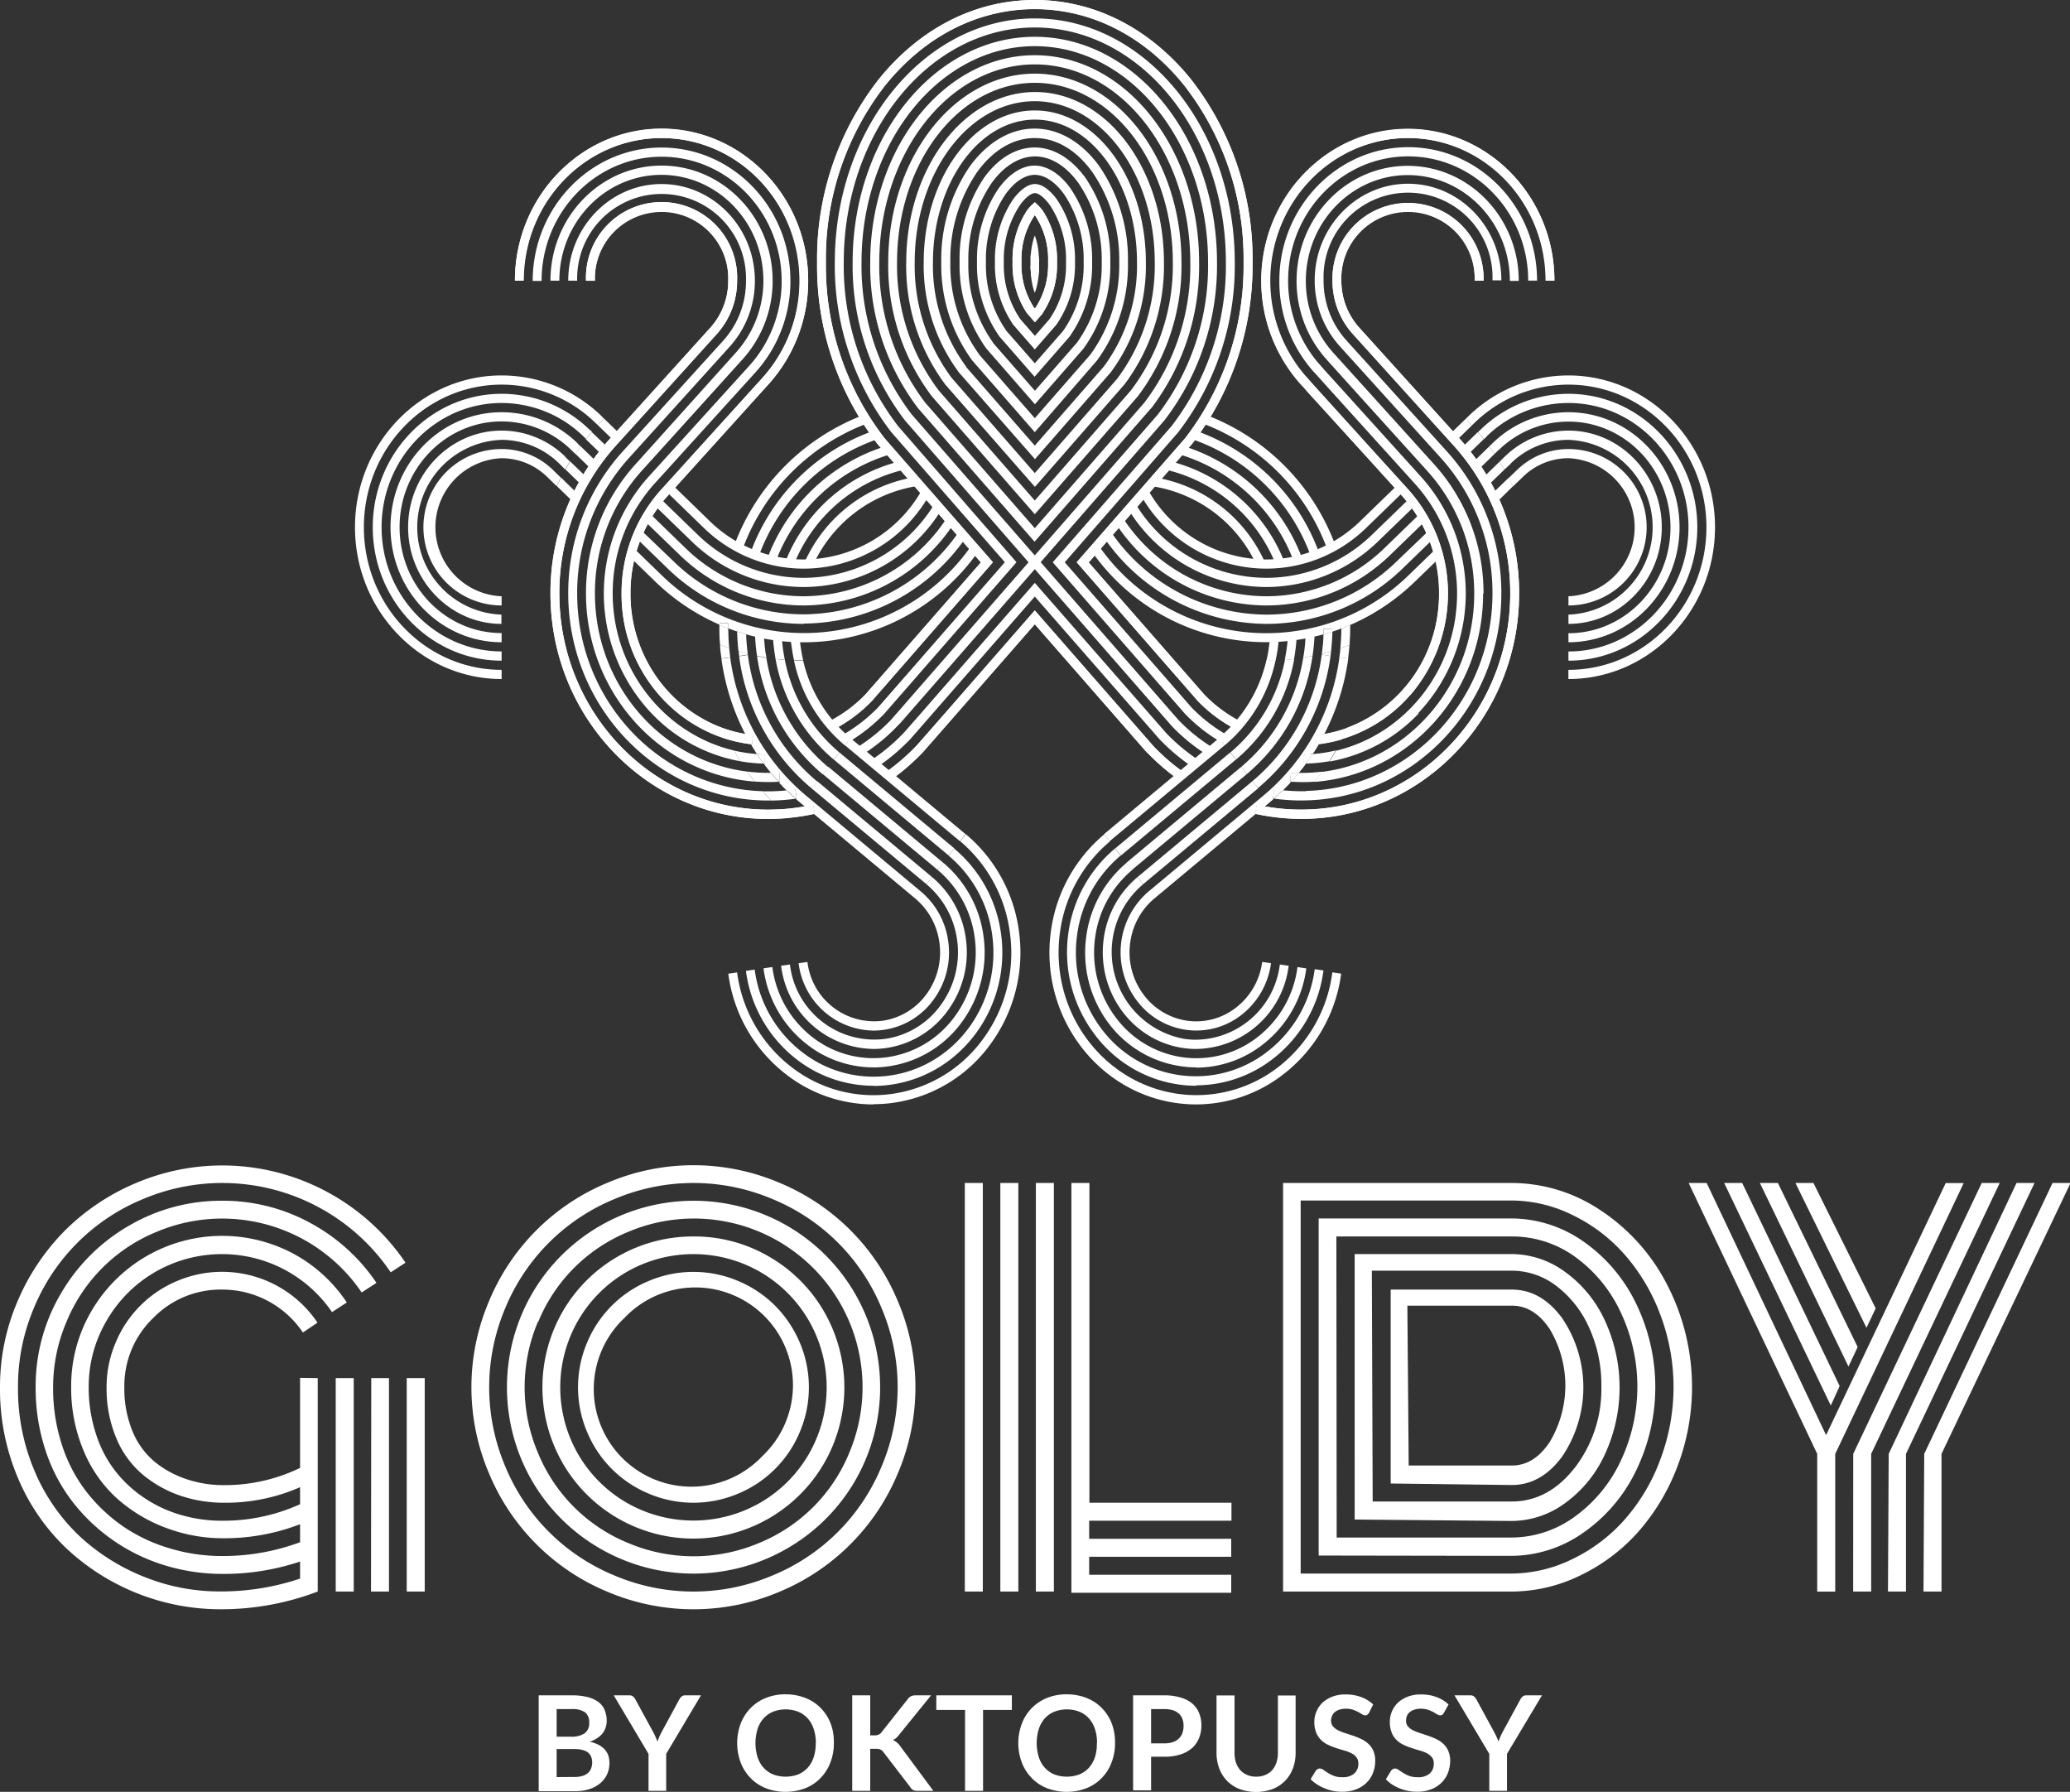 <svg xmlns="http://www.w3.org/2000/svg" viewBox="0 0 344.91 298.53"><rect x="0" y="0" width="344.91" height="298.53" fill="#333333" stroke="none"/><defs><style>.cls-1{fill:#ffffff;}</style></defs><g id="Ebene_2" data-name="Ebene 2"><g id="Ebene_1-2" data-name="Ebene 1"><path class="cls-1" d="M214.37,108.22c-.08.58-.19,1.15-.3,1.72.52,0,1-.09,1.55-.15.08-.45.15-.9.21-1.36a24,24,0,0,0,.23-2.54l-1.47-.07c0,.8-.12,1.6-.22,2.4Z"/><path class="cls-1" d="M211.59,106.26c0,.51-.09,1-.16,1.53a21.78,21.78,0,0,1-.42,2.28c.51,0,1,0,1.53,0,.14-.66.27-1.34.36-2s.13-1.1.17-1.64l-1.48-.11Z"/><path class="cls-1" d="M217.56,105.48a30.78,30.78,0,0,1-.26,3.17l-.15.92c.52-.09,1-.18,1.55-.29l.06-.42c.15-1.1.25-2.22.29-3.33l-1.49,0Z"/><path class="cls-1" d="M130.47,108.22c-.1-.74-.17-1.49-.21-2.23l-1.48.08c.05.79.12,1.58.23,2.36q.09.67.21,1.35c.52.06,1,.11,1.55.15-.11-.56-.22-1.13-.3-1.71"/><path class="cls-1" d="M133.41,107.79c-.07-.5-.12-1-.16-1.51l-1.48.12c0,.53.1,1.07.17,1.61s.22,1.35.36,2c.51,0,1,0,1.52,0-.17-.75-.31-1.51-.41-2.28"/><path class="cls-1" d="M127.54,108.65c-.14-1.05-.23-2.11-.27-3.16l-1.47.06a30.78,30.78,0,0,0,.28,3.31l.06.4c.51.11,1,.21,1.55.29,0-.3-.11-.6-.15-.9"/><path class="cls-1" d="M97.72,79.5,95,76.87c-.27.44-.54.88-.79,1.33l2.49,2.42,1-1.12Z"/><path class="cls-1" d="M101.25,74.52,98.61,72q-.49.57-1,1.17l2.59,2.51,1-1.12Z"/><path class="cls-1" d="M96.49,82.51l-3-2.94c-.24.47-.48.94-.7,1.42l2.72,2.64,1-1.12Z"/><polygon class="cls-1" points="103.34 72.35 100.62 69.71 99.61 70.83 102.33 73.47 103.34 72.35 103.34 72.35"/><path class="cls-1" d="M99.41,76.94l-2.68-2.6c-.3.41-.6.82-.88,1.24l2.55,2.47,1-1.11Z"/><path class="cls-1" d="M249.44,83.63,252.1,81c-.22-.48-.45-1-.7-1.42l-3,2.89,1,1.12Z"/><path class="cls-1" d="M248.21,80.62l2.44-2.37c-.25-.45-.52-.89-.79-1.33L247.2,79.5l1,1.12Z"/><path class="cls-1" d="M244.68,75.64l2.54-2.47c-.31-.4-.63-.78-1-1.17l-2.59,2.52,1,1.12Z"/><polygon class="cls-1" points="241.57 72.35 242.59 73.47 245.26 70.87 244.25 69.75 241.57 72.35 241.57 72.35"/><path class="cls-1" d="M246.52,78.06l2.5-2.43c-.28-.42-.57-.84-.88-1.25l-2.63,2.56,1,1.12Z"/><path class="cls-1" d="M205.89,121.5a24.59,24.59,0,0,1-6.3-4.71l0,0L179.41,93.67,197.48,73a47,47,0,0,0,9.74-29.28,46.94,46.94,0,0,0-9.88-29.45C190.75,6.05,181.9,1.53,172.42,1.53S154.09,6.05,147.5,14.24a46.94,46.94,0,0,0-9.88,29.45A47,47,0,0,0,147.37,73l.08.1,18,20.59-20.17,23.11a24.58,24.58,0,0,1-6.21,4.67l-.67-1.37a22.78,22.78,0,0,0,5.82-4.37l19.24-22-17.13-19.6-.08-.11a48.64,48.64,0,0,1-10.09-30.27,48.51,48.51,0,0,1,10.22-30.43C153.24,4.71,162.5,0,172.42,0s19.18,4.71,26.06,13.26A48.51,48.51,0,0,1,208.7,43.69,48.58,48.58,0,0,1,198.61,74l-.19.22-17,19.49,19.25,22a23,23,0,0,0,5.9,4.42l-.66,1.37ZM125.29,124c-12.39-1.41-21.72-12.22-21.72-25.13a25.7,25.7,0,0,1,6.59-17.29L127,63a24.13,24.13,0,0,0,6.2-16.24c0-13.1-10.29-23.76-23-23.76s-23,10.66-23,23.76H85.8c0-13.95,11-25.3,24.43-25.3s24.43,11.35,24.43,25.3A25.69,25.69,0,0,1,128.07,64l-16.83,18.6a24.14,24.14,0,0,0-6.19,16.24c0,12.12,8.77,22.28,20.4,23.61l-.16,1.52Zm94.05,0-.16-1.52c11.75-1.24,20.61-11.41,20.61-23.64a24.14,24.14,0,0,0-6.17-16.22l0,0L219.4,67c-1.1-1.21-1.83-2-2.33-2.6l-.3-.31a25.69,25.69,0,0,1-6.59-17.28c0-13.95,11-25.3,24.43-25.3S259,32.81,259,46.76h-1.48c0-13.1-10.3-23.76-22.95-23.76s-23,10.66-23,23.76a24.18,24.18,0,0,0,5.7,15.67h0l.52.58c.48.55,1.28,1.44,2.6,2.9L234.7,81.61a25.94,25.94,0,0,1,.22,34.26A24.1,24.1,0,0,1,219.34,124m-23.1,5.76a36.55,36.55,0,0,1-5.05-4.37l-.33-.35L172.42,104l-14.21,16.28-4.43,5.06a37.42,37.42,0,0,1-5.08,4.43l-.85-1.26a35.49,35.49,0,0,0,4.87-4.24l4.39-5,15.31-17.53,19.83,22.68a34.82,34.82,0,0,0,4.83,4.18l-.84,1.26ZM128,136.43c-20,0-36.28-16.85-36.28-37.55a38.14,38.14,0,0,1,9.8-25.67l16.82-18.6a11.66,11.66,0,0,0,3-7.85,11.11,11.11,0,1,0-22.21,0H97.64a12.6,12.6,0,1,1,25.18,0,13.23,13.23,0,0,1-3.4,8.9L102.6,74.25a36.62,36.62,0,0,0-9.4,24.63c0,19.86,15.61,36,34.8,36a33.73,33.73,0,0,0,7.44-.82l.32,1.5a35.35,35.35,0,0,1-7.76.85m88.84,0a35.08,35.08,0,0,1-7.73-.85l.32-1.49a34.06,34.06,0,0,0,7.41.81c19.19,0,34.8-16.16,34.8-36a36.57,36.57,0,0,0-9.4-24.62l-16.82-18.6a13.22,13.22,0,0,1-3.39-8.9,12.59,12.59,0,1,1,25.17,0h-1.48a11.12,11.12,0,1,0-22.22,0,11.66,11.66,0,0,0,3,7.85l16.82,18.6a38.14,38.14,0,0,1,9.8,25.67c0,20.7-16.28,37.55-36.28,37.55"/><path class="cls-1" d="M151.93,69.07l20.49,23.46,20.49-23.46a40.75,40.75,0,0,0,8.38-25.38c0-19.86-12.95-36-28.87-36s-28.87,16.16-28.87,36a40.81,40.81,0,0,0,8.38,25.38m49.17,56.68a31.11,31.11,0,0,1-5.73-4.65l-.11-.12L172.42,94.82l-22.3,25.53,0,0-.58.6a31,31,0,0,1-5.76,4.73L143,124.4a29.56,29.56,0,0,0,5.46-4.47h0l22.92-26.25L150.8,70.06a42.34,42.34,0,0,1-8.73-26.37c0-20.71,13.61-37.56,30.35-37.56S202.78,23,202.78,43.69A42.35,42.35,0,0,1,194,70.06l0,0-20.6,23.6,22.92,26.25.09.09a28.84,28.84,0,0,0,5.44,4.42l-.77,1.31Z"/><path class="cls-1" d="M133.92,103.94a32.59,32.59,0,0,1-22.77-9.32l-5.21-5.05,1-1.12,5.22,5a31.11,31.11,0,0,0,21.75,8.9,31.6,31.6,0,0,0,25.86-13.76l1.21.9a33.12,33.12,0,0,1-27.07,14.4"/><path class="cls-1" d="M133.92,97.8a26.77,26.77,0,0,1-18.72-7.65l-6-5.81,1-1.12,6,5.81a25.36,25.36,0,0,0,17.71,7.24A25.63,25.63,0,0,0,155.74,83.9l1.24.83A27.08,27.08,0,0,1,133.92,97.8"/><path class="cls-1" d="M133.92,94.74a23.9,23.9,0,0,1-16.69-6.83l-6.18-6,1-1.12,6.18,6a22.41,22.41,0,0,0,15.68,6.42,22.68,22.68,0,0,0,19.65-11.49l1.26.79a24.11,24.11,0,0,1-20.91,12.23"/><path class="cls-1" d="M133.92,100.87a29.65,29.65,0,0,1-20.74-8.49l-5.72-5.53,1-1.12,5.71,5.54a28.25,28.25,0,0,0,19.73,8.07,28.65,28.65,0,0,0,23.74-12.87l1.21.88a30.11,30.11,0,0,1-25,13.52"/><path class="cls-1" d="M211,103.94a33.11,33.11,0,0,1-27.07-14.4l1.2-.9A31.63,31.63,0,0,0,211,102.4a31.12,31.12,0,0,0,21.75-8.9l5.22-5,1,1.12-5.21,5.05A32.61,32.61,0,0,1,211,103.94"/><path class="cls-1" d="M211,97.8a27.1,27.1,0,0,1-23.07-13.07l1.25-.83A25.62,25.62,0,0,0,211,96.27,25.32,25.32,0,0,0,228.7,89l6-5.81,1,1.12-6,5.81A26.79,26.79,0,0,1,211,97.8"/><path class="cls-1" d="M211,94.74a24.1,24.1,0,0,1-20.91-12.23l1.26-.79A22.68,22.68,0,0,0,211,93.21a22.45,22.45,0,0,0,15.68-6.42l6.18-6,1,1.12-6.18,6A23.9,23.9,0,0,1,211,94.74"/><path class="cls-1" d="M211,100.87a30.14,30.14,0,0,1-25-13.52l1.22-.88A28.64,28.64,0,0,0,211,99.34a28.27,28.27,0,0,0,19.73-8.07l5.71-5.54,1,1.12-5.71,5.53A29.65,29.65,0,0,1,211,100.87"/><path class="cls-1" d="M156.42,65.06l16,18.33,16-18.33a34.52,34.52,0,0,0,7-21.37c0-16.48-10.29-29.89-23-29.89s-22.95,13.41-22.95,29.89a34.52,34.52,0,0,0,6.95,21.37m16,20.61L155.29,66.05A36.06,36.06,0,0,1,148,43.69c0-17.33,11-31.42,24.43-31.42s24.43,14.09,24.43,31.42a36.12,36.12,0,0,1-7.29,22.36l0,0L172.42,85.67Z"/><path class="cls-1" d="M158.67,63.07l13.75,15.75,13.75-15.75a31.47,31.47,0,0,0,6.24-19.38c0-14.79-9-26.83-20-26.83s-20,12-20,26.83a31.41,31.41,0,0,0,6.24,19.38m13.75,18-14.89-17A33,33,0,0,1,151,43.69c0-15.64,9.63-28.36,21.47-28.36s21.47,12.72,21.47,28.36a33,33,0,0,1-6.58,20.36l0,0-14.86,17Z"/><path class="cls-1" d="M160.92,61.07l11.5,13.17,11.5-13.17a28.34,28.34,0,0,0,5.53-17.38c0-13.1-7.64-23.76-17-23.76s-17,10.66-17,23.76a28.28,28.28,0,0,0,5.53,17.38m11.5,15.46L159.78,62.05a29.89,29.89,0,0,1-5.87-18.36c0-13.95,8.3-25.29,18.51-25.29s18.51,11.34,18.51,25.29a29.83,29.83,0,0,1-5.87,18.36l0,0L172.42,76.53Z"/><path class="cls-1" d="M163.17,59.09l9.25,10.58,9.25-10.58a25.26,25.26,0,0,0,4.82-15.4,25.77,25.77,0,0,0-4.47-15C179.37,25,176,23,172.42,23s-6.95,2-9.6,5.66a25.77,25.77,0,0,0-4.47,15,25.26,25.26,0,0,0,4.82,15.4M172.42,72,162,60.06a26.84,26.84,0,0,1-5.16-16.37,27.37,27.37,0,0,1,4.77-16c2.93-4,6.76-6.27,10.78-6.27s7.85,2.23,10.78,6.27a27.37,27.37,0,0,1,4.77,16,26.77,26.77,0,0,1-5.16,16.37l0,0L172.42,72Z"/><path class="cls-1" d="M165.44,57.1l7,8,7-8a22.12,22.12,0,0,0,4.13-13.41,22.61,22.61,0,0,0-3.88-13.2c-2.07-2.86-4.64-4.43-7.23-4.43s-5.16,1.57-7.23,4.43a22.61,22.61,0,0,0-3.88,13.2,22.12,22.12,0,0,0,4.13,13.41m7,10.29-8.13-9.32a23.71,23.71,0,0,1-4.46-14.38A24.2,24.2,0,0,1,164,29.57c2.35-3.25,5.34-5,8.41-5s6.06,1.79,8.41,5A24.2,24.2,0,0,1,185,43.69a23.71,23.71,0,0,1-4.46,14.38l0,0-8.1,9.28Z"/><path class="cls-1" d="M167.7,55.13l4.72,5.4,4.72-5.4a19.09,19.09,0,0,0,3.42-11.44,19.47,19.47,0,0,0-3.28-11.36c-1.5-2.06-3.23-3.2-4.86-3.2s-3.36,1.14-4.86,3.2a19.47,19.47,0,0,0-3.28,11.36,19.09,19.09,0,0,0,3.42,11.44m4.72,7.68-5.87-6.72a20.65,20.65,0,0,1-3.76-12.4,21,21,0,0,1,3.59-12.28c1.78-2.46,3.93-3.82,6-3.82s4.26,1.36,6,3.82a21,21,0,0,1,3.59,12.28,20.65,20.65,0,0,1-3.76,12.4l0,0-5.83,6.68Z"/><path class="cls-1" d="M170,53.16l2.44,2.8,2.44-2.8a16,16,0,0,0,2.74-9.47,16.4,16.4,0,0,0-2.69-9.52c-1.06-1.46-2-2-2.49-2s-1.43.52-2.49,2a16.32,16.32,0,0,0-2.69,9.52A16,16,0,0,0,170,53.16m2.44,5.08-3.6-4.12a17.64,17.64,0,0,1-3.06-10.43,17.91,17.91,0,0,1,3-10.44c1.19-1.64,2.53-2.59,3.67-2.59s2.48.95,3.67,2.59a17.91,17.91,0,0,1,3,10.44A17.57,17.57,0,0,1,176,54.12l0,0-3.56,4.08Z"/><path class="cls-1" d="M172.26,51.21l.16.18.16-.18a13.07,13.07,0,0,0,2.06-7.52,13.19,13.19,0,0,0-2.1-7.68l-.12-.16-.12.16a13.19,13.19,0,0,0-2.1,7.68,13.07,13.07,0,0,0,2.06,7.52m.16,2.46-1.32-1.52a14.53,14.53,0,0,1-2.38-8.46,14.84,14.84,0,0,1,2.39-8.6,7.1,7.1,0,0,1,.81-.93l.5-.47.5.47a7.1,7.1,0,0,1,.81.93,14.84,14.84,0,0,1,2.39,8.6,14.51,14.51,0,0,1-2.38,8.46l0,.06-1.28,1.46Z"/><path class="cls-1" d="M172.26,51.21l.16.18.16-.18a13.07,13.07,0,0,0,2.06-7.52,13.19,13.19,0,0,0-2.1-7.68l-.12-.16-.12.16a13.19,13.19,0,0,0-2.1,7.68,13.07,13.07,0,0,0,2.06,7.52m.16,2.46-1.32-1.52a14.53,14.53,0,0,1-2.38-8.46,14.84,14.84,0,0,1,2.39-8.6,7.1,7.1,0,0,1,.81-.93l.5-.47.5.47a7.1,7.1,0,0,1,.81.93,14.84,14.84,0,0,1,2.39,8.6,14.51,14.51,0,0,1-2.38,8.46l0,.06-1.28,1.46Z"/><path class="cls-1" d="M172.42,39.25s.06.14.15.41.19.63.28,1.07a14.39,14.39,0,0,1,.22,1.53c0,.28.05.57.07.86s0,.6,0,.89,0,.6,0,.89,0,.58-.06.86c-.06.56-.14,1.08-.23,1.53a10.75,10.75,0,0,1-.28,1.08,3.5,3.5,0,0,1-.15.41s-.06-.15-.15-.41a10.75,10.75,0,0,1-.28-1.08c-.09-.45-.17-1-.23-1.53,0-.28,0-.57-.06-.86s0-.59,0-.89,0-.59,0-.89,0-.58.07-.86a14.39,14.39,0,0,1,.22-1.53c.09-.44.2-.81.28-1.07s.15-.41.15-.41"/><path class="cls-1" d="M199.31,174.76a14.64,14.64,0,0,1-2.18-.16c-8.49-1.24-14.42-9.39-13.23-18.18a16.18,16.18,0,0,1,5.63-10.29l.93,1.2a14.73,14.73,0,0,0,6.88,25.75,13.05,13.05,0,0,0,2,.14,14.24,14.24,0,0,0,13.91-12.53l1.47.21a15.76,15.76,0,0,1-15.38,13.86"/><polygon class="cls-1" points="190.46 147.32 189.53 146.13 208.69 130.14 209.62 131.34 190.46 147.32 190.46 147.32"/><path class="cls-1" d="M209.62,131.34l-.93-1.2a33.14,33.14,0,0,0,11.54-21.07l1.47.22a34.72,34.72,0,0,1-12.08,22"/><path class="cls-1" d="M218.4,92.63A32.26,32.26,0,0,0,198.72,73.2l.47-1.46a33.81,33.81,0,0,1,20.59,20.33l-1.38.56Z"/><path class="cls-1" d="M212.56,94a26.26,26.26,0,0,0-18.09-15.7l.33-1.5a27.76,27.76,0,0,1,19.12,16.6l-1.36.6Z"/><polygon class="cls-1" points="186.75 142.55 185.81 141.36 204.97 125.37 205.91 126.56 186.75 142.55 186.75 142.55"/><path class="cls-1" d="M199.33,180.89a20.56,20.56,0,0,1-3-.22A21.18,21.18,0,0,1,182.15,172,22.66,22.66,0,0,1,178,155.57a22.32,22.32,0,0,1,7.79-14.21l.92,1.19a20.83,20.83,0,0,0-7.24,13.23,21.09,21.09,0,0,0,3.84,15.33,19.67,19.67,0,0,0,13.17,8,19.35,19.35,0,0,0,14.81-4,20.7,20.7,0,0,0,7.77-13.64l1.46.21a22.21,22.21,0,0,1-8.34,14.66,20.92,20.92,0,0,1-12.88,4.48"/><path class="cls-1" d="M221.12,91.41a35.4,35.4,0,0,0-20.74-20.86l.5-1.45A36.94,36.94,0,0,1,222.5,90.85l-1.38.56Z"/><path class="cls-1" d="M209.41,94.24A23,23,0,0,0,191.9,81l.2-1.52a24.48,24.48,0,0,1,18.64,14.14l-1.33.66Z"/><polygon class="cls-1" points="184.88 140.16 183.96 138.97 203.11 122.98 204.05 124.17 184.88 140.16 184.88 140.16"/><path class="cls-1" d="M199.33,184a23.52,23.52,0,0,1-3.44-.25c-13.34-1.94-22.67-14.76-20.79-28.57A25.45,25.45,0,0,1,184,139l.93,1.19a23.89,23.89,0,0,0-8.32,15.19c-1.76,13,7,25,19.53,26.84a22.24,22.24,0,0,0,17-4.56A23.79,23.79,0,0,0,222,162l1.47.21a25.31,25.31,0,0,1-9.5,16.67A23.7,23.7,0,0,1,199.33,184"/><path class="cls-1" d="M199.33,177.83a17.65,17.65,0,0,1-2.61-.2,18.27,18.27,0,0,1-12.21-7.44A19.61,19.61,0,0,1,181,156a19.31,19.31,0,0,1,6.71-12.25l.93,1.2a17.73,17.73,0,0,0-6.17,11.27,18,18,0,0,0,3.27,13.06,16.81,16.81,0,0,0,11.22,6.85,16.52,16.52,0,0,0,12.62-3.38,17.58,17.58,0,0,0,6.61-11.63l1.47.22A19.16,19.16,0,0,1,210.43,174a18,18,0,0,1-11.1,3.87"/><polygon class="cls-1" points="188.6 144.94 187.67 143.75 206.83 127.75 207.76 128.95 188.6 144.94 188.6 144.94"/><path class="cls-1" d="M215.56,93.49a29.45,29.45,0,0,0-18.88-17.74l.41-1.47a31,31,0,0,1,19.84,18.64l-1.37.57Z"/><path class="cls-1" d="M145.54,174.76a15.76,15.76,0,0,1-15.39-13.86l1.47-.21a14.16,14.16,0,0,0,15.88,12.39,13.86,13.86,0,0,0,9.27-5.66,14.84,14.84,0,0,0,2.71-10.79,14.61,14.61,0,0,0-5.1-9.3l.93-1.2a16.18,16.18,0,0,1,5.63,10.29,16.39,16.39,0,0,1-3,11.92,15.37,15.37,0,0,1-10.25,6.26,14.6,14.6,0,0,1-2.17.16"/><polygon class="cls-1" points="154.38 147.32 135.22 131.34 136.15 130.14 155.31 146.13 154.38 147.32 154.38 147.32"/><path class="cls-1" d="M135.22,131.34a34.62,34.62,0,0,1-12.07-22l1.46-.22a33.1,33.1,0,0,0,11.54,21.07l-.93,1.2Z"/><path class="cls-1" d="M126.44,92.62l-1.38-.55a33.78,33.78,0,0,1,20.59-20.33l.47,1.46a32.29,32.29,0,0,0-19.68,19.42"/><path class="cls-1" d="M132.3,94l-1.36-.61A27.73,27.73,0,0,1,150,76.84l.33,1.49A26.26,26.26,0,0,0,132.3,94"/><polygon class="cls-1" points="158.09 142.55 138.94 126.56 139.87 125.37 159.03 141.36 158.09 142.55 158.09 142.55"/><path class="cls-1" d="M145.51,180.89a20.92,20.92,0,0,1-12.88-4.48,22.25,22.25,0,0,1-8.34-14.66l1.46-.21a20.7,20.7,0,0,0,7.77,13.64,19.35,19.35,0,0,0,14.81,4c10.91-1.58,18.54-12.07,17-23.37a20.83,20.83,0,0,0-7.24-13.23l.92-1.19a22.37,22.37,0,0,1,7.79,14.21c1.65,12.13-6.55,23.39-18.28,25.1a20.56,20.56,0,0,1-3,.22"/><path class="cls-1" d="M150.61,122.07a31.53,31.53,0,0,1-5.12,4.35l.82,1.28a34.12,34.12,0,0,0,5.37-4.56l20.74-23.75L193.06,123l.22.24a34.44,34.44,0,0,0,5.46,4.58l.81-1.29a31.86,31.86,0,0,1-5.21-4.37L172.42,97.11l-19.61,22.46-2.2,2.5Z"/><path class="cls-1" d="M216.31,133.36h.53c18.37,0,33.32-15.48,33.32-34.49a35.07,35.07,0,0,0-9-23.58L224.34,56.71a14.79,14.79,0,0,1-3.8-10,14.08,14.08,0,1,1,28.14,0h1.48c0-8.88-7-16.1-15.55-16.1s-15.55,7.22-15.55,16.1a16.35,16.35,0,0,0,4.2,11l16.82,18.59a33.46,33.46,0,0,1,8.6,22.53c0,17.86-13.8,32.45-31,32.94-.45.53-.93,1-1.42,1.54"/><path class="cls-1" d="M127.1,131.82c-17.14-.49-30.93-15.08-30.93-32.94a33.5,33.5,0,0,1,8.59-22.53l16.82-18.59a16.33,16.33,0,0,0,4.2-11c0-8.88-7-16.1-15.55-16.1s-15.55,7.22-15.55,16.1h1.49a14.07,14.07,0,1,1,28.13,0,14.79,14.79,0,0,1-3.8,10L103.68,75.3a35.07,35.07,0,0,0-9,23.58c0,19,14.95,34.49,33.32,34.49h.53c-.49-.5-1-1-1.43-1.54"/><path class="cls-1" d="M236.34,118.78a29.07,29.07,0,0,0,.5-39.28L222.65,63.81c-1.49-1.64-2.23-2.46-2.61-2.91l-.51-.58h0a21.08,21.08,0,0,1-4.9-13.57c0-11.41,9-20.7,20-20.7s20,9.29,20,20.7h1.48c0-12.26-9.63-22.23-21.47-22.23s-21.47,10-21.47,22.23A22.59,22.59,0,0,0,218.94,62l.27.28,2.35,2.62,14.22,15.72a27.22,27.22,0,0,1,7,18.31c0,12.68-8.67,23.43-20.19,26.15-.34.61-.7,1.21-1.07,1.8a27,27,0,0,0,14.85-8"/><path class="cls-1" d="M204.34,122.39a26.34,26.34,0,0,1-5.8-4.52L177.41,93.68l18.81-21.55.1-.12a45.47,45.47,0,0,0,9.42-28.32c0-22.4-15-40.62-33.32-40.62S139.1,21.29,139.1,43.69A45.52,45.52,0,0,0,148.51,72l18.92,21.67-21.08,24.14a26.42,26.42,0,0,1-5.71,4.49l.73,1.34a27.79,27.79,0,0,0,6-4.76l22-25.21L149.65,71a43.85,43.85,0,0,1-9.06-27.33c0-21.56,14.28-39.09,31.83-39.09s31.84,17.53,31.84,39.09A43.93,43.93,0,0,1,195.2,71L175.41,93.68l22,25.2.06.06a27.42,27.42,0,0,0,6.14,4.79l.72-1.34Z"/><path class="cls-1" d="M102.09,98.88a27.26,27.26,0,0,1,7-18.34L125.91,62a22.61,22.61,0,0,0,5.79-15.19c0-12.26-9.63-22.23-21.47-22.23s-21.47,10-21.47,22.23h1.48c0-11.42,9-20.7,20-20.7s20,9.28,20,20.7a21,21,0,0,1-5.4,14.14L108,79.5a29.08,29.08,0,0,0,.46,39.24,27,27,0,0,0,14.89,8.09c-.37-.59-.73-1.19-1.07-1.8-11.52-2.72-20.19-13.49-20.19-26.15"/><path class="cls-1" d="M172.42,88l-18.24-20.9a37.6,37.6,0,0,1-7.67-23.37c0-18.17,11.62-33,25.91-33s25.91,14.79,25.91,33a37.6,37.6,0,0,1-7.67,23.37L172.42,88ZM191.8,68.05a39.16,39.16,0,0,0,8-24.36c0-19-12.29-34.49-27.39-34.49S145,24.67,145,43.69a39.18,39.18,0,0,0,8,24.36l19.38,22.2,19.36-22.17,0,0Z"/><path class="cls-1" d="M146.32,74.07l17.12,19.61-19.24,22a23,23,0,0,1-5.82,4.37l.67,1.37a24.58,24.58,0,0,0,6.21-4.67l20.17-23.1-18-20.6-.08-.1a47,47,0,0,1-9.75-29.29,46.94,46.94,0,0,1,9.88-29.45c6.59-8.19,15.44-12.71,24.92-12.71s18.33,4.52,24.92,12.71a46.94,46.94,0,0,1,9.88,29.45A47,47,0,0,1,197.48,73L179.4,93.68l20.16,23.08,0,0a24.4,24.4,0,0,0,6.3,4.72l.66-1.37a22.92,22.92,0,0,1-5.9-4.41l-19.25-22,17-19.5.19-.22A48.64,48.64,0,0,0,208.7,43.69a48.49,48.49,0,0,0-10.22-30.43C191.6,4.71,182.34,0,172.42,0s-19.18,4.71-26.06,13.26a48.49,48.49,0,0,0-10.22,30.43A48.64,48.64,0,0,0,146.23,74l.09.11Z"/><path class="cls-1" d="M105.05,98.88a24.16,24.16,0,0,1,6.19-16.24L128.07,64a25.69,25.69,0,0,0,6.59-17.28c0-13.95-11-25.3-24.43-25.3S85.8,32.81,85.8,46.76h1.48c0-13.1,10.3-23.76,23-23.76s23,10.66,23,23.76A24.13,24.13,0,0,1,127,63L110.16,81.59a25.7,25.7,0,0,0-6.59,17.29A25.14,25.14,0,0,0,121.3,123.2c-.31-.62-.61-1.25-.89-1.89a23.69,23.69,0,0,1-15.36-22.43"/><path class="cls-1" d="M191.19,125.43a36,36,0,0,0,5.05,4.37l.84-1.26a34.82,34.82,0,0,1-4.83-4.18l-19.83-22.68-15.31,17.53-4.39,5a36,36,0,0,1-4.86,4.24l.84,1.26a37.42,37.42,0,0,0,5.08-4.43l4.43-5.06L172.42,104l18.44,21.12.33.35Z"/><path class="cls-1" d="M130.05,134.84c-.68,0-1.36.06-2.05.06-19.19,0-34.8-16.16-34.8-36a36.57,36.57,0,0,1,9.4-24.62l16.82-18.6a13.23,13.23,0,0,0,3.4-8.9,12.6,12.6,0,1,0-25.18,0h1.48a11.12,11.12,0,1,1,22.22,0,11.66,11.66,0,0,1-3,7.85l-16.82,18.6a38.14,38.14,0,0,0-9.8,25.67c0,20.71,16.28,37.55,36.28,37.55a34.37,34.37,0,0,0,3.66-.19l-.16-.13c-.49-.42-1-.84-1.45-1.27"/><path class="cls-1" d="M234.92,115.88a26,26,0,0,0-.22-34.27L220.48,65.9c-1.32-1.46-2.12-2.35-2.6-2.9l-.52-.58h0a24.18,24.18,0,0,1-5.7-15.67c0-13.1,10.29-23.76,23-23.76s22.95,10.66,22.95,23.76H259c0-13.95-11-25.3-24.43-25.3s-24.43,11.35-24.43,25.3A25.69,25.69,0,0,0,216.77,64l.3.31c.5.57,1.24,1.39,2.33,2.6l14.2,15.69,0,0a24.14,24.14,0,0,1,6.17,16.22,23.65,23.65,0,0,1-15.36,22.44c-.28.63-.58,1.26-.89,1.88a24.37,24.37,0,0,0,11.38-7.32"/><path class="cls-1" d="M213.18,136.24a34.37,34.37,0,0,0,3.66.19c20,0,36.28-16.84,36.28-37.55a38.14,38.14,0,0,0-9.8-25.67L226.5,54.61a11.66,11.66,0,0,1-3-7.85,11.11,11.11,0,1,1,22.21,0h1.48a12.59,12.59,0,1,0-25.17,0,13.23,13.23,0,0,0,3.4,8.9l16.82,18.6a36.59,36.59,0,0,1,9.4,24.62c0,19.86-15.61,36-34.8,36-.69,0-1.37,0-2.05-.06-.47.43-1,.85-1.45,1.27l-.16.13Z"/><path class="cls-1" d="M99.13,98.88a30.33,30.33,0,0,1,7.79-20.43l16.82-18.6a19.46,19.46,0,0,0,5-13.09c0-10.57-8.3-19.17-18.51-19.17s-18.51,8.6-18.51,19.17H93.2c0-9.73,7.64-17.63,17-17.63s17,7.9,17,17.63a17.85,17.85,0,0,1-4.6,12L105.84,77.4a31.9,31.9,0,0,0-8.2,21.48c0,16.55,12.43,30.15,28.12,31.34-.43-.55-.85-1.1-1.25-1.67-14.28-1.79-25.38-14.41-25.38-29.67"/><path class="cls-1" d="M247.19,98.88A31.94,31.94,0,0,0,239,77.4L222.18,58.8a17.85,17.85,0,0,1-4.6-12c0-9.73,7.64-17.63,17-17.63s17,7.9,17,17.63h1.48c0-10.57-8.31-19.17-18.51-19.17s-18.51,8.6-18.51,19.17a19.46,19.46,0,0,0,5,13.09h0c.51.59,3.08,3.43,16.81,18.61a30.33,30.33,0,0,1,7.79,20.43c0,15.26-11.1,27.88-25.38,29.67-.4.57-.82,1.12-1.25,1.67,15.69-1.19,28.11-14.79,28.11-31.34"/><path class="cls-1" d="M213.73,131.68c-.48.46-1,.92-1.47,1.37a34.18,34.18,0,0,0,4.05.31c.49-.5,1-1,1.43-1.54l-.9,0c-1,0-2.08-.06-3.11-.16"/><path class="cls-1" d="M217.59,127.22a28,28,0,0,0,3.9-.39c.37-.59.73-1.19,1.07-1.8a24.57,24.57,0,0,1-3.87.6c-.35.54-.72,1.07-1.1,1.59"/><path class="cls-1" d="M209.22,135.61a37.1,37.1,0,0,0,4,.63l.16-.13c.49-.41,1-.84,1.45-1.27a34.6,34.6,0,0,1-4.06-.49l-1.51,1.26Z"/><path class="cls-1" d="M219.72,124a23.33,23.33,0,0,0,3.82-.79c.31-.62.61-1.25.89-1.88a23.85,23.85,0,0,1-3.78,1c-.3.56-.61,1.13-.93,1.68"/><path class="cls-1" d="M216.39,128.76c-.41.51-.84,1-1.29,1.49.58,0,1.16.05,1.74.05.75,0,1.5,0,2.23-.08.44-.55.86-1.1,1.26-1.67a26.92,26.92,0,0,1-3.49.22Z"/><path class="cls-1" d="M219.18,122.51q.75-.08,1.47-.21a38.39,38.39,0,0,0,4-12.59l-1.47-.21a36.19,36.19,0,0,1-12.61,23l-19.16,16a13.33,13.33,0,0,0-2.14,18,12.4,12.4,0,0,0,8.29,5.06,11.81,11.81,0,0,0,1.77.13,12.19,12.19,0,0,0,7.56-2.63,13.07,13.07,0,0,0,4.89-8.59l-1.47-.21a11.5,11.5,0,0,1-4.32,7.58,10.77,10.77,0,0,1-8.22,2.21,11,11,0,0,1-7.32-4.47,11.73,11.73,0,0,1-2.13-8.52,11.55,11.55,0,0,1,4-7.35l16.9-14.1-.11,0,.32-1.5,1.3.26.75-.63.79-.68-.17,0,.21-1.51c.47.07.94.12,1.42.17.47-.47.93-.94,1.37-1.43H215l.09-1.53c.44,0,.89,0,1.33,0,.42-.5.81-1,1.2-1.54h-.34l0-1.53c.49,0,1,0,1.47-.07.35-.54.69-1.08,1-1.64l-.39.05-.15-1.53Z"/><path class="cls-1" d="M217.25,127.23h.34c.38-.52.75-1,1.1-1.59-.48,0-1,.06-1.46.07l0,1.53Z"/><path class="cls-1" d="M212.1,133l.17,0c.5-.45,1-.9,1.46-1.37-.48-.05-.95-.1-1.42-.17L212.1,133Z"/><path class="cls-1" d="M219.18,122.51l.15,1.53.39-.05c.32-.55.63-1.11.93-1.69q-.72.14-1.47.21"/><path class="cls-1" d="M209.11,135.59l.11,0,1.51-1.26-1.3-.26-.32,1.5Z"/><path class="cls-1" d="M215,130.24h.13c.45-.48.88-1,1.29-1.49-.44,0-.89,0-1.33,0l-.09,1.53Z"/><path class="cls-1" d="M131.11,131.68c-1,.1-2.07.16-3.11.16l-.9,0c.47.53.94,1,1.43,1.54a34.18,34.18,0,0,0,4.05-.31c-.51-.45-1-.9-1.47-1.37"/><path class="cls-1" d="M126.15,125.63a25.79,25.79,0,0,1-3.87-.59c.34.6.7,1.2,1.07,1.79a26.56,26.56,0,0,0,3.9.39c-.38-.52-.75-1-1.1-1.59"/><path class="cls-1" d="M124.19,122.31a22.59,22.59,0,0,1-3.78-1c.28.64.58,1.27.89,1.89a23.11,23.11,0,0,0,3.82.79q-.48-.83-.93-1.68"/><path class="cls-1" d="M134.11,134.35a34.35,34.35,0,0,1-4.06.49c.47.43,1,.85,1.45,1.27l.16.13a32.65,32.65,0,0,0,4-.63l-1.51-1.26Z"/><path class="cls-1" d="M129.74,130.25c-.45-.49-.88-1-1.29-1.49H128a26.81,26.81,0,0,1-3.49-.22c.4.57.82,1.12,1.25,1.67.74.05,1.49.08,2.24.08.58,0,1.16,0,1.74-.05"/><path class="cls-1" d="M125.29,124l-.16,0c.32.56.66,1.11,1,1.64.45,0,.89.06,1.35.07l0,1.53h-.22c.39.53.78,1,1.2,1.54.46,0,.93,0,1.39,0l.09,1.53h-.19c.44.49.9,1,1.37,1.43.48-.05.95-.1,1.42-.17l.21,1.52-.17,0,.79.67.75.63c.45-.08.89-.17,1.33-.27l.31,1.5-.13,0,16.9,14.1a11.55,11.55,0,0,1,4,7.35,11.73,11.73,0,0,1-2.13,8.52,11,11,0,0,1-7.32,4.47,11.19,11.19,0,0,1-12.54-9.79l-1.47.21a12.76,12.76,0,0,0,12.46,11.22,11.68,11.68,0,0,0,1.76-.13,12.4,12.4,0,0,0,8.29-5.06,13.25,13.25,0,0,0,2.42-9.65,13.08,13.08,0,0,0-4.56-8.33l-19.16-16a36.19,36.19,0,0,1-12.61-23l-1.47.21a38.52,38.52,0,0,0,4,12.6q.63.1,1.26.18l-.16,1.53Z"/><path class="cls-1" d="M127.5,125.7c-.46,0-.91,0-1.35-.07.35.54.72,1.07,1.1,1.59h.22l0-1.53Z"/><path class="cls-1" d="M132.53,131.51l-1.42.17c.48.46,1,.92,1.47,1.36h.16l-.21-1.52Z"/><path class="cls-1" d="M135.44,134.08c-.44.1-.88.19-1.33.27l1.51,1.26.13,0-.31-1.5Z"/><path class="cls-1" d="M125.29,124l.16-1.53q-.63-.08-1.26-.18c.3.57.61,1.13.94,1.68l.16,0Z"/><path class="cls-1" d="M129.84,128.71c-.46,0-.93,0-1.39,0,.41.51.84,1,1.29,1.49h.2l-.1-1.53Z"/><path class="cls-1" d="M123.72,91.41l-1.38-.55A37,37,0,0,1,144,69.1l.5,1.45a35.4,35.4,0,0,0-20.74,20.86"/><path class="cls-1" d="M135.45,94.21l-1.33-.66a24.49,24.49,0,0,1,18.61-14.11l.21,1.52a23,23,0,0,0-17.49,13.25"/><polygon class="cls-1" points="159.96 140.16 140.79 124.17 141.72 122.98 160.88 138.97 159.96 140.16 159.96 140.16"/><path class="cls-1" d="M145.51,184a23.7,23.7,0,0,1-14.66-5.11,25.31,25.31,0,0,1-9.5-16.67l1.47-.21a23.79,23.79,0,0,0,8.92,15.66,22.24,22.24,0,0,0,17,4.56A22.66,22.66,0,0,0,163.87,173a24.19,24.19,0,0,0,4.4-17.6A23.92,23.92,0,0,0,160,140.16l.92-1.19a25.45,25.45,0,0,1,8.86,16.17,25.79,25.79,0,0,1-4.69,18.74,24.13,24.13,0,0,1-16.1,9.83,23.52,23.52,0,0,1-3.44.25"/><path class="cls-1" d="M145.51,177.83a18,18,0,0,1-11.1-3.87,19.16,19.16,0,0,1-7.19-12.63l1.47-.22a17.62,17.62,0,0,0,6.61,11.63,16.52,16.52,0,0,0,12.62,3.38,16.81,16.81,0,0,0,11.22-6.85,18,18,0,0,0,3.27-13.06,17.73,17.73,0,0,0-6.17-11.27l.93-1.2A19.31,19.31,0,0,1,163.88,156a19.61,19.61,0,0,1-3.55,14.2,18.27,18.27,0,0,1-12.21,7.44,17.75,17.75,0,0,1-2.61.2"/><polygon class="cls-1" points="156.24 144.94 137.08 128.95 138.01 127.75 157.17 143.75 156.24 144.94 156.24 144.94"/><path class="cls-1" d="M121.34,103.84v.84c.5.19,1,.37,1.49.53v-.35h1.48c0,.27,0,.55,0,.82a35.1,35.1,0,0,0,9.6,1.33,35.6,35.6,0,0,0,29-15l-1.18-.92a34,34,0,0,1-51.58,4.65l-4.32-4.19-1,1.12,4.32,4.19a36,36,0,0,0,10.73,7.21v-.25l1.48,0Z"/><path class="cls-1" d="M222,104.8v.44c.5-.17,1-.34,1.49-.53v-.8l1.48,0v.22a36.21,36.21,0,0,0,10.81-7.25l4.32-4.18-1-1.12-4.31,4.18a34,34,0,0,1-51.58-4.65L182,92a35.47,35.47,0,0,0,38.51,13.68c0-.3,0-.6,0-.9Z"/><path class="cls-1" d="M220.23,109.07l1.47.22.09-.78c-.51.15-1,.29-1.54.42l0,.14Z"/><path class="cls-1" d="M220.52,105.69c0,1.08-.13,2.17-.27,3.24.52-.13,1-.27,1.54-.42.12-1.09.2-2.18.22-3.27-.5.16-1,.31-1.49.45"/><path class="cls-1" d="M222,104.8h-1.48c0,.3,0,.6,0,.9.5-.14,1-.29,1.49-.45v-.44Z"/><path class="cls-1" d="M205,125.37l.93,1.19a28.46,28.46,0,0,0,9.72-16.77c-.52.06-1,.11-1.55.15a26.84,26.84,0,0,1-9.1,15.43"/><path class="cls-1" d="M223.16,109.5l1.47.21c.1-.75.17-1.5.23-2.25-.5.19-1,.38-1.53.56,0,.49-.1,1-.17,1.48"/><path class="cls-1" d="M223.5,104.71c0,1.1-.06,2.21-.17,3.31.52-.18,1-.37,1.53-.56.09-1.12.13-2.24.12-3.35-.49.21-1,.41-1.48.6"/><path class="cls-1" d="M223.5,103.91v.8c.5-.19,1-.39,1.48-.6v-.23l-1.48,0Z"/><path class="cls-1" d="M203.11,123l.94,1.19A25.3,25.3,0,0,0,212.54,110c-.51,0-1,0-1.53,0a23.73,23.73,0,0,1-7.9,12.91"/><path class="cls-1" d="M206.83,127.75l.93,1.2a31.62,31.62,0,0,0,10.94-19.67c-.52.11-1,.2-1.55.29a30,30,0,0,1-10.32,18.18"/><path class="cls-1" d="M123.14,109.29l1.47-.22,0-.16c-.52-.13-1-.27-1.54-.42l.09.8"/><path class="cls-1" d="M122.83,105.21a32.45,32.45,0,0,0,.22,3.27c.51.16,1,.3,1.54.43q-.21-1.62-.27-3.24c-.5-.14-1-.3-1.49-.46"/><path class="cls-1" d="M122.82,104.87v.34c.49.16,1,.32,1.49.46,0-.28,0-.55,0-.82l-1.48,0Z"/><path class="cls-1" d="M138.94,126.56l.93-1.19a26.86,26.86,0,0,1-9.1-15.44c-.52,0-1-.09-1.55-.15a28.46,28.46,0,0,0,9.72,16.78"/><path class="cls-1" d="M120.21,109.71l1.47-.21c-.07-.5-.13-1-.17-1.51q-.78-.27-1.53-.57c0,.77.13,1.53.23,2.29"/><path class="cls-1" d="M119.86,104.08c0,1.11,0,2.23.12,3.34q.75.3,1.53.57c-.11-1.1-.16-2.21-.17-3.31-.49-.19-1-.39-1.48-.6"/><path class="cls-1" d="M121.34,103.84l-1.48,0v.25c.49.22,1,.42,1.48.61v-.84"/><path class="cls-1" d="M140.8,124.17l.93-1.19a23.73,23.73,0,0,1-7.9-12.91c-.51,0-1,0-1.53,0a25.32,25.32,0,0,0,8.5,14.14"/><path class="cls-1" d="M137.08,129l.93-1.19a30,30,0,0,1-10.32-18.21c-.52-.08-1-.18-1.55-.29A31.54,31.54,0,0,0,137.08,129"/><path class="cls-1" d="M129.21,93.68l-1.38-.56a30.92,30.92,0,0,1,19.92-18.84l.41,1.47a29.43,29.43,0,0,0-18.95,17.93"/><path class="cls-1" d="M251.73,77.21a13.73,13.73,0,0,1,9.61-3.93,14.57,14.57,0,0,1,0,29.12v1.54c8.57,0,15.55-7.23,15.55-16.1s-7-16.1-15.55-16.1a15.24,15.24,0,0,0-10.63,4.35l-.85.83c.27.44.53.88.79,1.33l1.08-1Z"/><path class="cls-1" d="M247.68,72.73a19.56,19.56,0,0,1,13.66-5.59c11,0,20,9.29,20,20.7s-9,20.7-20,20.7v1.53c11.84,0,21.47-10,21.47-22.23s-9.63-22.23-21.47-22.23a21,21,0,0,0-14.67,6l-.41.39q.5.59,1,1.17l.46-.44Z"/><path class="cls-1" d="M253.75,79.45a10.83,10.83,0,0,1,7.59-3.11,11.51,11.51,0,0,1,0,23v1.53a13,13,0,0,0,0-26.06,12.3,12.3,0,0,0-8.6,3.52l-1.34,1.29c.25.47.48.95.7,1.42l1.65-1.59Z"/><path class="cls-1" d="M261.34,62.55a23.9,23.9,0,0,0-16.7,6.82l-.39.38,1,1.12.39-.37a22.45,22.45,0,0,1,15.69-6.42c12.65,0,23,10.66,23,23.76s-10.3,23.76-23,23.76v1.53c13.47,0,24.43-11.34,24.43-25.29s-11-25.29-24.43-25.29"/><path class="cls-1" d="M249.7,75a16.67,16.67,0,0,1,11.64-4.76c9.39,0,17,7.91,17,17.63s-7.64,17.63-17,17.63V107c10.2,0,18.51-8.59,18.51-19.16s-8.31-19.16-18.51-19.16a18.08,18.08,0,0,0-12.65,5.17l-.55.53c.31.41.6.83.88,1.25l.68-.66Z"/><path class="cls-1" d="M94.2,76.09a15.21,15.21,0,0,0-10.62-4.35C75,71.74,68,79,68,87.84s7,16.1,15.55,16.1V102.4a14.57,14.57,0,0,1,0-29.12,13.73,13.73,0,0,1,9.61,3.93l1,1c.26-.45.53-.89.8-1.33l-.81-.78Z"/><path class="cls-1" d="M98.25,71.61a21,21,0,0,0-14.67-6c-11.84,0-21.47,10-21.47,22.23s9.63,22.23,21.47,22.23v-1.54c-11,0-20-9.28-20-20.69s9-20.7,20-20.7a19.58,19.58,0,0,1,13.66,5.59l.41.4q.46-.6,1-1.17l-.36-.35Z"/><path class="cls-1" d="M92.18,78.33a12.3,12.3,0,0,0-8.6-3.52,13,13,0,0,0,0,26.06V99.34a11.51,11.51,0,0,1,0-23,10.89,10.89,0,0,1,7.59,3.11L92.76,81c.22-.48.46-.95.7-1.42l-1.28-1.24Z"/><path class="cls-1" d="M100.28,69.37a23.94,23.94,0,0,0-16.7-6.82c-13.47,0-24.43,11.34-24.43,25.29s11,25.29,24.43,25.29V111.6c-12.66,0-22.95-10.66-22.95-23.76S70.92,64.08,83.58,64.08A22.41,22.41,0,0,1,99.26,70.5l.35.33,1-1.12-.34-.34Z"/><path class="cls-1" d="M96.23,73.85a18.1,18.1,0,0,0-12.65-5.17c-10.21,0-18.51,8.59-18.51,19.16S73.37,107,83.58,107v-1.53c-9.39,0-17-7.91-17-17.63s7.64-17.63,17-17.63A16.67,16.67,0,0,1,95.22,75l.63.61c.28-.42.58-.83.88-1.24l-.5-.49Z"/><path class="cls-1" d="M52.94,229.6v35.56a45.43,45.43,0,0,1-16.2,2.95A37.57,37.57,0,0,1,11.1,258,34.65,34.65,0,0,1,3,246.27a37.91,37.91,0,0,1-3-15.15,36,36,0,0,1,2.94-14.36A37.46,37.46,0,0,1,10.83,205a37.24,37.24,0,0,1,11.8-7.89,36.8,36.8,0,0,1,31.79,1.42,36.89,36.89,0,0,1,13.15,11.84l-2.47,1.6A33.79,33.79,0,0,0,53,201.08a33.91,33.91,0,0,0-29.22-1.29A33.41,33.41,0,0,0,5.65,217.91,33.41,33.41,0,0,0,3,231.12,34.85,34.85,0,0,0,5.73,245a32.09,32.09,0,0,0,7.4,10.81,34.48,34.48,0,0,0,10.75,6.84,33.5,33.5,0,0,0,12.74,2.49A41.34,41.34,0,0,0,50,263v-2.84a40.16,40.16,0,0,1-12.87,2.06,33.05,33.05,0,0,1-9.51-1.38,30.81,30.81,0,0,1-15.41-10.48,28.5,28.5,0,0,1-4.61-8.67,32.93,32.93,0,0,1-1.66-10.55,30.35,30.35,0,0,1,4.17-15.57,31,31,0,0,1,11.32-11.33A30.39,30.39,0,0,1,37,200.05a30.31,30.31,0,0,1,14.67,3.68,31.11,31.11,0,0,1,11.06,10l-2.47,1.6a28,28,0,0,0-10-9,28.13,28.13,0,0,0-24.19-1.09,27.44,27.44,0,0,0-15,15,27.67,27.67,0,0,0-2.22,10.93,30.28,30.28,0,0,0,1.5,9.64,25.43,25.43,0,0,0,4.15,7.85,27.94,27.94,0,0,0,6.18,5.76A27.53,27.53,0,0,0,28.42,258,29.81,29.81,0,0,0,37,259.24a36.93,36.93,0,0,0,13-2.3v-3a35.09,35.09,0,0,1-12.7,2.34,27,27,0,0,1-9.58-1.71,25.7,25.7,0,0,1-8.12-4.83,22.1,22.1,0,0,1-5.65-8,26.79,26.79,0,0,1-2.09-10.69,24.61,24.61,0,0,1,3.37-12.61,25.2,25.2,0,0,1,33.64-9.58A24.85,24.85,0,0,1,57.79,217l-2.47,1.6a22.17,22.17,0,0,0-7.87-7.05,22.29,22.29,0,0,0-21.6.37A22.1,22.1,0,0,0,17.78,220a21.61,21.61,0,0,0-3,11.13A24.63,24.63,0,0,0,16,238.93a19.77,19.77,0,0,0,3.29,6.25,20.75,20.75,0,0,0,4.91,4.48,21.75,21.75,0,0,0,6.06,2.77,24.33,24.33,0,0,0,6.74.93,31,31,0,0,0,13-2.75v-2.84a30.71,30.71,0,0,1-12.62,2.59A22.53,22.53,0,0,1,30,249.17a19.78,19.78,0,0,1-6.22-3.5,15.8,15.8,0,0,1-4.4-6.06,21.28,21.28,0,0,1-1.62-8.49,18.68,18.68,0,0,1,1.52-7.46,19,19,0,0,1,10.25-10.25,19.15,19.15,0,0,1,16.54.76,19.09,19.09,0,0,1,6.83,6.19L50.47,222A16.17,16.17,0,0,0,37,214.85a15.69,15.69,0,0,0-11.51,4.77,15.67,15.67,0,0,0-4.77,11.5,18.66,18.66,0,0,0,1.36,7.34,13,13,0,0,0,3.72,5.1,16.74,16.74,0,0,0,5.26,2.87,19.41,19.41,0,0,0,6.23,1A28.85,28.85,0,0,0,50,244.56v-15Zm3,0h3v35.56h-3Zm5.92,0h2.95v35.56H61.82Zm5.91,0h3v35.56h-3Z"/><path class="cls-1" d="M81.49,245.49a36.56,36.56,0,0,1,0-28.73,36.44,36.44,0,0,1,19.69-19.69,36.56,36.56,0,0,1,28.73,0,36.46,36.46,0,0,1,19.68,19.69,36.56,36.56,0,0,1,0,28.73,36.55,36.55,0,0,1-19.68,19.69,36.68,36.68,0,0,1-28.73,0,36.53,36.53,0,0,1-19.69-19.69Zm2.71-27.58a33.81,33.81,0,0,0,0,26.43,33.41,33.41,0,0,0,18.13,18.12,33.69,33.69,0,0,0,26.43,0,33.35,33.35,0,0,0,18.12-18.12,33.81,33.81,0,0,0,0-26.43,33.35,33.35,0,0,0-18.12-18.12,33.69,33.69,0,0,0-26.43,0A33.41,33.41,0,0,0,84.2,217.91Zm4.44,28.79a31.17,31.17,0,0,1,0-31.15A31,31,0,0,1,100,204.22a31.19,31.19,0,0,1,31.16,0,30.91,30.91,0,0,1,11.32,11.33,31.17,31.17,0,0,1,0,31.15A30.88,30.88,0,0,1,131.12,258,31.13,31.13,0,0,1,100,258,31,31,0,0,1,88.64,246.7Zm1-26.51a28,28,0,0,0,0,21.87,27.44,27.44,0,0,0,15,15,28,28,0,0,0,21.86,0,27.44,27.44,0,0,0,15-15,28.1,28.1,0,0,0-36.82-36.83,27.44,27.44,0,0,0-15,15Zm4.11,23.55a25.3,25.3,0,0,1,0-25.23A25.07,25.07,0,0,1,115.54,206a24.62,24.62,0,0,1,12.62,3.37,24.87,24.87,0,0,1,9.16,9.17,25.3,25.3,0,0,1,0,25.23,25.16,25.16,0,0,1-43.56,0ZM96.33,220a22.29,22.29,0,0,0,0,22.27,22.17,22.17,0,0,0,8.07,8.08,22.31,22.31,0,0,0,22.28,0,22.2,22.2,0,0,0,8.08-8.08,22.29,22.29,0,0,0,0-22.27,22.2,22.2,0,0,0-8.08-8.08,22.31,22.31,0,0,0-22.28,0A22.17,22.17,0,0,0,96.33,220Zm1.5,18.59a19.07,19.07,0,0,1,0-14.92,19,19,0,0,1,10.25-10.25,19.07,19.07,0,0,1,14.92,0,19.29,19.29,0,0,1,6.15,4.11,19.58,19.58,0,0,1,4.11,6.14,19.07,19.07,0,0,1,0,14.92A19,19,0,0,1,123,248.84a19.07,19.07,0,0,1-14.92,0,19,19,0,0,1-10.25-10.26Zm6.2-19a16.27,16.27,0,1,0,23,23,16.27,16.27,0,1,0-23-23Z"/><path class="cls-1" d="M160.76,197.09h3v68.07h-3Zm5.92,0h3v68.07h-3Zm5.92,0h3v68.07h-3Zm5.92,0h3v53.27h23.67v3H181.48v3h23.67v3H181.48v3h23.67v3H178.52Z"/><path class="cls-1" d="M251.72,265.16H213.79V197.09h37.93a26.64,26.64,0,0,1,15,4.57,32.62,32.62,0,0,1,11.08,12.41,37.16,37.16,0,0,1,1.69,30.27,35.43,35.43,0,0,1-6.52,10.87,30.57,30.57,0,0,1-9.63,7.25A26.25,26.25,0,0,1,251.72,265.16Zm-35-3h35a23.31,23.31,0,0,0,10.4-2.47,27.51,27.51,0,0,0,8.67-6.62,31.69,31.69,0,0,0,5.86-9.92,34.13,34.13,0,0,0,0-24.11,32.15,32.15,0,0,0-5.86-9.92,27.42,27.42,0,0,0-8.67-6.64,23.18,23.18,0,0,0-10.4-2.47h-35Zm3-3V203h32a20.93,20.93,0,0,1,12,3.76A26.64,26.64,0,0,1,272.52,217a31.84,31.84,0,0,1,0,28.19,26.64,26.64,0,0,1-8.84,10.26,20.93,20.93,0,0,1-12,3.76Zm3-3h29.05a18,18,0,0,0,10.47-3.37,23.91,23.91,0,0,0,7.7-9.17,29,29,0,0,0,0-25.21,23.71,23.71,0,0,0-7.73-9.19A17.91,17.91,0,0,0,251.72,206H222.67Zm3-3V208.93h26.09a15.13,15.13,0,0,1,9,3,20.48,20.48,0,0,1,6.6,8.08,26.57,26.57,0,0,1,0,22.29,20.47,20.47,0,0,1-6.6,8.1,15.13,15.13,0,0,1-9,3Zm3-3h23.14q6.14,0,10.55-5.65a21.43,21.43,0,0,0,4.41-13.59,22.77,22.77,0,0,0-2-9.65,17.78,17.78,0,0,0-5.46-7,12.23,12.23,0,0,0-7.47-2.57H228.58Zm3-3V214.85h20.18q4.91,0,8.41,4.79a20.58,20.58,0,0,1,0,23q-3.51,4.77-8.41,4.77Zm3-3h17.22q3.66,0,6.27-3.9a18.32,18.32,0,0,0,0-18.85q-2.61-3.88-6.27-3.88H234.5Z"/><path class="cls-1" d="M304.27,239.1l19.93-42h3l-21.41,45.13v22.94h-3V242.22l-21.42-45.13h3Zm2.26-8.18-1.48,3.25-17.76-37.08h3Zm3-6.5L308,227.67l-14.76-30.58h3Zm3-6.45L311,221.22l-11.84-24.13h3Zm-3.74,24.25,21.41-45.13h3l-21.42,45.13v22.94h-3Zm5.91,0L336,197.09h3l-21.42,45.13v22.94h-3Zm5.92,0L342,197.09h3L323.5,242.22v22.94h-3Z"/><path class="cls-1" d="M95.27,282.45a10.34,10.34,0,0,1,2.67.3,5,5,0,0,1,1.82.85,3.19,3.19,0,0,1,1,1.33,4.45,4.45,0,0,1,.33,1.76,3.47,3.47,0,0,1-.16,1.07,3.18,3.18,0,0,1-.51,1,4,4,0,0,1-.88.8,5.18,5.18,0,0,1-1.27.62c2.18.49,3.28,1.67,3.28,3.54a4.44,4.44,0,0,1-.39,1.87,4.15,4.15,0,0,1-1.12,1.48,5.36,5.36,0,0,1-1.82,1,8,8,0,0,1-2.46.35h-6V282.45Zm-2.52,2.29v4.6h2.36a4,4,0,0,0,2.29-.55,2,2,0,0,0,.77-1.75,2.06,2.06,0,0,0-.7-1.77,3.69,3.69,0,0,0-2.2-.53Zm3,11.31a4.26,4.26,0,0,0,1.39-.2,2.47,2.47,0,0,0,.9-.53,1.93,1.93,0,0,0,.48-.77,2.83,2.83,0,0,0,.15-.93,2.45,2.45,0,0,0-.17-.93A1.79,1.79,0,0,0,98,292a2.49,2.49,0,0,0-.91-.44,4.78,4.78,0,0,0-1.34-.16h-3v4.67Z"/><path class="cls-1" d="M111,292.2v6.16h-2.94V292.2l-5.8-9.75h2.6a.92.92,0,0,1,.62.19,1.63,1.63,0,0,1,.38.47l2.9,5.32c.17.31.32.61.44.89a8.58,8.58,0,0,1,.35.83c.1-.28.21-.56.33-.83s.27-.58.43-.89l2.89-5.32a1.39,1.39,0,0,1,.37-.45.89.89,0,0,1,.61-.21h2.62Z"/><path class="cls-1" d="M138.94,290.4a8.76,8.76,0,0,1-.58,3.24,7.47,7.47,0,0,1-1.63,2.58,7.23,7.23,0,0,1-2.54,1.7,9.2,9.2,0,0,1-6.59,0,7.36,7.36,0,0,1-2.55-1.7,7.64,7.64,0,0,1-1.64-2.58,9.31,9.31,0,0,1,0-6.47,7.64,7.64,0,0,1,1.64-2.58,7.36,7.36,0,0,1,2.55-1.7,8.53,8.53,0,0,1,3.29-.61,8.85,8.85,0,0,1,2.28.28,7.67,7.67,0,0,1,2,.79,6.93,6.93,0,0,1,1.6,1.24,7.42,7.42,0,0,1,1.21,1.63,8.12,8.12,0,0,1,.75,2A9.5,9.5,0,0,1,138.94,290.4Zm-3,0a7.1,7.1,0,0,0-.36-2.34,4.78,4.78,0,0,0-1-1.77,4.35,4.35,0,0,0-1.58-1.11,5.82,5.82,0,0,0-4.19,0,4.44,4.44,0,0,0-1.58,1.11,4.94,4.94,0,0,0-1,1.77,8,8,0,0,0,0,4.69,4.9,4.9,0,0,0,1,1.76,4.44,4.44,0,0,0,1.58,1.11,6,6,0,0,0,4.19,0,4.35,4.35,0,0,0,1.58-1.11,4.74,4.74,0,0,0,1-1.76A7.12,7.12,0,0,0,135.92,290.4Z"/><path class="cls-1" d="M145,289.12h.69a1.71,1.71,0,0,0,.69-.12,1.14,1.14,0,0,0,.48-.37l4.39-5.55a1.5,1.5,0,0,1,.57-.49,1.89,1.89,0,0,1,.77-.14h2.55l-5.36,6.61a2.85,2.85,0,0,1-1,.86,2.25,2.25,0,0,1,.66.37,2.82,2.82,0,0,1,.55.62l5.53,7.45h-2.61a1.63,1.63,0,0,1-.79-.15,1.14,1.14,0,0,1-.43-.44l-4.5-5.87a1.14,1.14,0,0,0-.49-.42,2,2,0,0,0-.79-.12H145v7h-3V282.45h3Z"/><path class="cls-1" d="M168.6,284.88h-4.8v13.48h-3V284.88h-4.79v-2.43H168.6Z"/><path class="cls-1" d="M185.79,290.4a8.76,8.76,0,0,1-.58,3.24,7.47,7.47,0,0,1-1.63,2.58,7.32,7.32,0,0,1-2.54,1.7,9.2,9.2,0,0,1-6.59,0,7.36,7.36,0,0,1-2.55-1.7,7.49,7.49,0,0,1-1.64-2.58,9.16,9.16,0,0,1,0-6.47,7.49,7.49,0,0,1,1.64-2.58,7.36,7.36,0,0,1,2.55-1.7,8.49,8.49,0,0,1,3.29-.61,8.77,8.77,0,0,1,2.27.28,7.59,7.59,0,0,1,2,.79,6.93,6.93,0,0,1,1.6,1.24,7.42,7.42,0,0,1,1.21,1.63,8.12,8.12,0,0,1,.75,2A9.5,9.5,0,0,1,185.79,290.4Zm-3,0a7.1,7.1,0,0,0-.35-2.34,4.93,4.93,0,0,0-1-1.77,4.35,4.35,0,0,0-1.58-1.11,5.82,5.82,0,0,0-4.19,0,4.35,4.35,0,0,0-1.58,1.11,4.94,4.94,0,0,0-1,1.77,8,8,0,0,0,0,4.69,4.9,4.9,0,0,0,1,1.76,4.35,4.35,0,0,0,1.58,1.11,6,6,0,0,0,4.19,0,4.35,4.35,0,0,0,1.58-1.11,4.88,4.88,0,0,0,1-1.76A7.12,7.12,0,0,0,182.76,290.4Z"/><path class="cls-1" d="M194,282.45a9.07,9.07,0,0,1,2.76.38,5.27,5.27,0,0,1,1.92,1,4.14,4.14,0,0,1,1.13,1.61,5.4,5.4,0,0,1,.37,2,5.59,5.59,0,0,1-.39,2.12,4.44,4.44,0,0,1-1.15,1.66,5.37,5.37,0,0,1-1.93,1.07,8.56,8.56,0,0,1-2.71.39H191.8v5.6h-3V282.45Zm0,8a4.57,4.57,0,0,0,1.41-.2,2.65,2.65,0,0,0,1-.59,2.3,2.3,0,0,0,.6-.92,3.59,3.59,0,0,0,.2-1.22,3.23,3.23,0,0,0-.2-1.15,2.24,2.24,0,0,0-.59-.88,2.77,2.77,0,0,0-1-.56,4.72,4.72,0,0,0-1.43-.19H191.8v5.71Z"/><path class="cls-1" d="M209.3,296a3.73,3.73,0,0,0,1.53-.29,3.1,3.1,0,0,0,1.14-.8,3.55,3.55,0,0,0,.71-1.25,5.29,5.29,0,0,0,.25-1.65v-9.53h2.95V292a7.43,7.43,0,0,1-.45,2.62,6,6,0,0,1-1.31,2.08,5.92,5.92,0,0,1-2.07,1.36,8,8,0,0,1-5.51,0,5.87,5.87,0,0,1-2.08-1.36,6,6,0,0,1-1.31-2.08,7.43,7.43,0,0,1-.45-2.62v-9.53h3V292a5.3,5.3,0,0,0,.24,1.65,3.71,3.71,0,0,0,.72,1.26,3.22,3.22,0,0,0,1.14.8A3.75,3.75,0,0,0,209.3,296Z"/><path class="cls-1" d="M228.12,285.35a1.05,1.05,0,0,1-.28.33.64.64,0,0,1-.37.1.88.88,0,0,1-.5-.17l-.65-.38a7.28,7.28,0,0,0-.87-.38,3.77,3.77,0,0,0-1.18-.17,3.52,3.52,0,0,0-1.08.15,2.24,2.24,0,0,0-.78.42,1.52,1.52,0,0,0-.46.63,1.92,1.92,0,0,0-.16.81,1.4,1.4,0,0,0,.32.93,2.51,2.51,0,0,0,.83.64,7.12,7.12,0,0,0,1.17.47l1.36.45a13.16,13.16,0,0,1,1.35.55,4.78,4.78,0,0,1,1.18.79,3.7,3.7,0,0,1,.83,1.17,4.07,4.07,0,0,1,.31,1.68,5.37,5.37,0,0,1-.37,2,4.43,4.43,0,0,1-1.08,1.64,5,5,0,0,1-1.73,1.1,6.31,6.31,0,0,1-2.34.4,7.36,7.36,0,0,1-2.91-.57,6.94,6.94,0,0,1-1.27-.66,5.61,5.61,0,0,1-1.06-.86l.87-1.42a.89.89,0,0,1,.29-.25.7.7,0,0,1,.37-.11,1.11,1.11,0,0,1,.6.23c.21.15.46.31.75.5a6.59,6.59,0,0,0,1,.5,4,4,0,0,0,1.42.22,2.88,2.88,0,0,0,1.95-.6,2.13,2.13,0,0,0,.7-1.72,1.58,1.58,0,0,0-.32-1,2.55,2.55,0,0,0-.83-.67,5.71,5.71,0,0,0-1.17-.45c-.44-.13-.89-.26-1.35-.41a11.65,11.65,0,0,1-1.34-.53,4.31,4.31,0,0,1-1.18-.8,3.7,3.7,0,0,1-.83-1.24,4.66,4.66,0,0,1-.31-1.83,4.34,4.34,0,0,1,.35-1.69,4.41,4.41,0,0,1,1-1.47,5.14,5.14,0,0,1,1.63-1,5.94,5.94,0,0,1,2.22-.38,7.28,7.28,0,0,1,2.6.44,5.71,5.71,0,0,1,2,1.23Z"/><path class="cls-1" d="M240.6,285.35a1.05,1.05,0,0,1-.28.33.62.62,0,0,1-.37.1.91.91,0,0,1-.5-.17l-.64-.38a6.81,6.81,0,0,0-.88-.38,3.72,3.72,0,0,0-1.18-.17,3.52,3.52,0,0,0-1.08.15,2.28,2.28,0,0,0-.77.42,1.54,1.54,0,0,0-.47.63,2.09,2.09,0,0,0-.15.81,1.39,1.39,0,0,0,.31.93,2.74,2.74,0,0,0,.83.64,7.63,7.63,0,0,0,1.18.47l1.35.45a13.16,13.16,0,0,1,1.35.55,4.6,4.6,0,0,1,1.18.79,3.55,3.55,0,0,1,.83,1.17,4.06,4.06,0,0,1,.32,1.68,5.58,5.58,0,0,1-.37,2,4.69,4.69,0,0,1-1.08,1.64,5,5,0,0,1-1.73,1.1,6.4,6.4,0,0,1-2.35.4,7.45,7.45,0,0,1-2.91-.57,7.28,7.28,0,0,1-1.27-.66,5.54,5.54,0,0,1-1-.86l.87-1.42a.85.85,0,0,1,.28-.25.73.73,0,0,1,.38-.11,1.05,1.05,0,0,1,.59.23c.21.15.47.31.76.5a5.82,5.82,0,0,0,1,.5,3.94,3.94,0,0,0,1.41.22,2.91,2.91,0,0,0,2-.6,2.15,2.15,0,0,0,.69-1.72,1.57,1.57,0,0,0-.31-1,2.66,2.66,0,0,0-.83-.67,6,6,0,0,0-1.18-.45c-.44-.13-.89-.26-1.34-.41a11,11,0,0,1-1.34-.53,4.17,4.17,0,0,1-1.18-.8,3.56,3.56,0,0,1-.83-1.24,4.66,4.66,0,0,1-.31-1.83,4.32,4.32,0,0,1,.34-1.69,4.44,4.44,0,0,1,1-1.47,5,5,0,0,1,1.63-1,5.87,5.87,0,0,1,2.22-.38,7.22,7.22,0,0,1,2.59.44,5.76,5.76,0,0,1,2,1.23Z"/><path class="cls-1" d="M251.1,292.2v6.16h-2.95V292.2l-5.8-9.75H245a.91.91,0,0,1,.61.19,1.63,1.63,0,0,1,.38.47l2.9,5.32c.17.31.32.61.45.89s.24.55.34.83c.1-.28.21-.56.33-.83s.27-.58.43-.89l2.9-5.32a1.49,1.49,0,0,1,.36-.45.9.9,0,0,1,.61-.21h2.62Z"/></g></g></svg>
